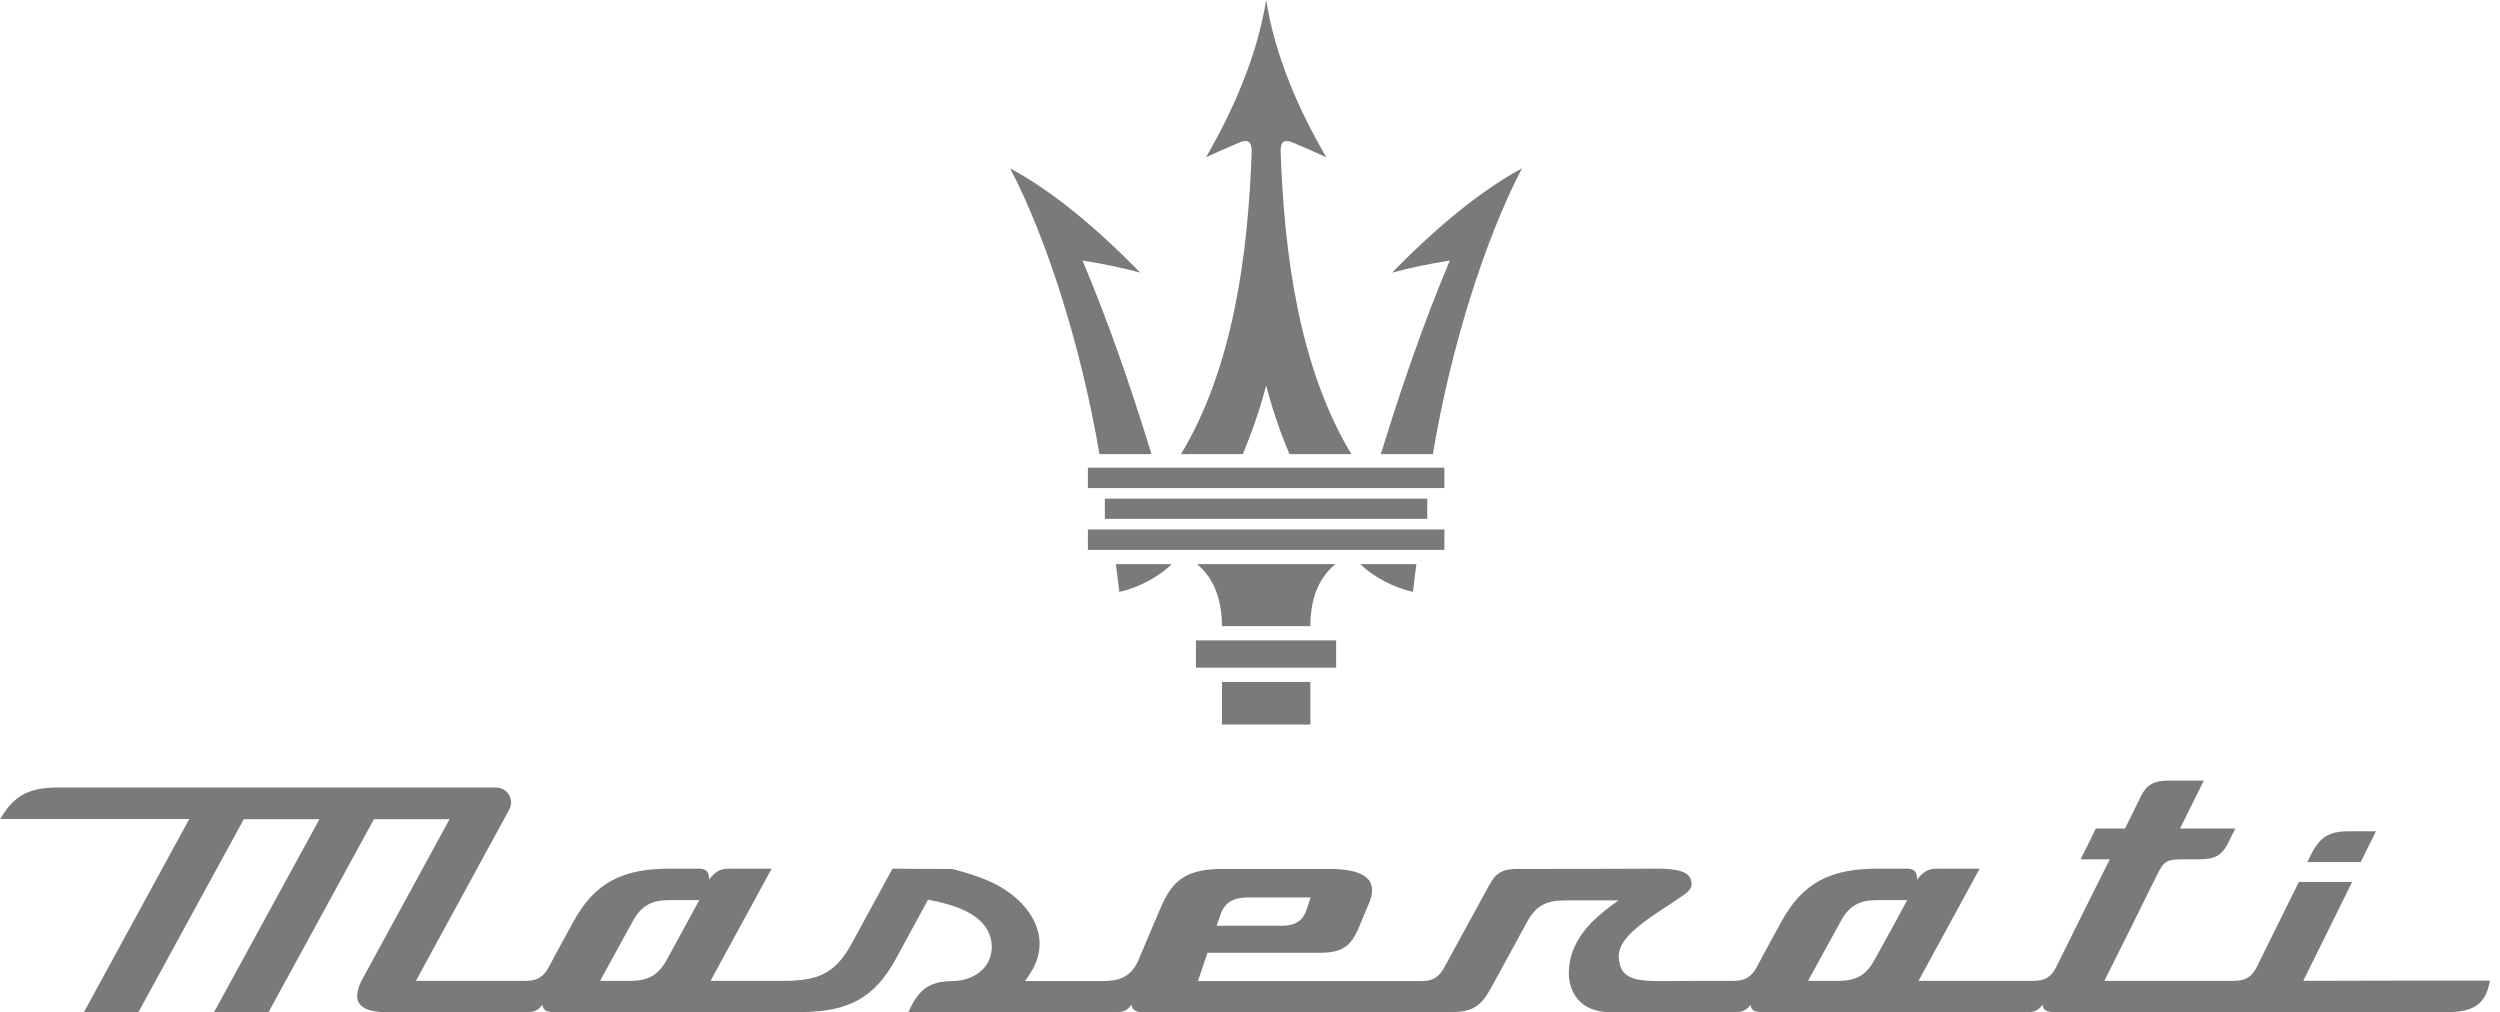 <svg width="247" height="100" viewBox="0 0 247 100" fill="none" xmlns="http://www.w3.org/2000/svg">
<g clip-path="url(#clip0_958_133)">
<path fill-rule="evenodd" clip-rule="evenodd" d="M233.241 85.169C231.494 85.169 229.723 85.169 227.977 85.169C228.098 84.902 228.219 84.659 228.34 84.415C229.214 82.69 230.111 82.131 232.052 82.131C232.949 82.131 233.847 82.131 234.745 82.131C234.259 83.127 233.75 84.148 233.241 85.169Z" fill="#7A7A7A"/>
<path fill-rule="evenodd" clip-rule="evenodd" d="M227.563 96.907C229.164 93.65 230.789 90.394 232.39 87.137C230.644 87.137 228.873 87.137 227.126 87.137C225.744 89.956 224.337 92.751 222.954 95.57C222.469 96.518 221.838 96.907 220.722 96.907C216.453 96.907 212.184 96.907 207.914 96.907C209.661 93.432 211.383 89.956 213.105 86.456C213.833 84.998 214.1 84.901 215.822 84.901C216.332 84.901 216.841 84.901 217.351 84.901C218.83 84.901 219.534 84.487 220.14 83.296C220.383 82.81 220.601 82.324 220.844 81.862C219.024 81.862 217.205 81.862 215.386 81.862C216.162 80.283 216.962 78.703 217.739 77.123C216.599 77.123 215.434 77.123 214.294 77.123C212.79 77.123 212.087 77.512 211.504 78.703C210.995 79.748 210.461 80.817 209.952 81.862C208.982 81.862 208.035 81.862 207.065 81.862C206.58 82.883 206.071 83.88 205.561 84.901C206.531 84.901 207.478 84.901 208.448 84.901C207.841 86.092 203.718 94.38 203.135 95.57C202.674 96.518 202.019 96.907 200.928 96.907C197.119 96.907 193.335 96.907 189.551 96.907C191.564 93.213 193.578 89.519 195.591 85.824C194.208 85.824 192.801 85.824 191.419 85.824C190.448 85.824 190.036 86.14 189.405 86.894C189.405 86.092 189.114 85.824 188.362 85.824C187.392 85.824 186.422 85.824 185.476 85.824C180.721 85.824 178.053 87.307 175.991 91.074C175.166 92.581 174.341 94.088 173.541 95.595C173.007 96.543 172.376 96.907 171.309 96.907C168.883 96.907 166.433 96.907 163.983 96.932C161.339 96.932 160.296 96.543 160.005 95.133C159.689 93.65 160.344 92.411 163.91 90.053C164.589 89.616 165.244 89.178 165.924 88.716C166.845 88.109 167.234 87.769 167.112 87.112C166.991 86.505 166.627 85.824 163.74 85.824C159.131 85.849 154.547 85.849 149.938 85.849C148.482 85.849 147.803 86.213 147.148 87.428C145.668 90.15 144.164 92.873 142.685 95.595C142.175 96.543 141.544 96.932 140.477 96.932C133.103 96.932 125.728 96.932 118.354 96.932C118.669 96.008 118.984 95.06 119.3 94.136C122.987 94.136 126.65 94.136 130.337 94.136C132.52 94.136 133.418 93.578 134.218 91.73C134.558 90.904 134.922 90.053 135.262 89.227C135.528 88.619 135.747 87.72 135.31 87.04C134.776 86.262 133.442 85.849 131.453 85.849C127.911 85.849 124.37 85.849 120.828 85.849C117.432 85.849 115.904 86.796 114.715 89.591C113.963 91.317 113.235 93.067 112.508 94.793C111.756 96.567 110.567 96.932 108.869 96.932C106.346 96.932 103.823 96.932 101.276 96.932C101.446 96.689 101.616 96.445 101.761 96.202C103.265 93.942 102.974 91.439 100.985 89.3C98.996 87.21 96.4 86.48 94.072 85.849C92.107 85.849 90.142 85.849 88.177 85.824C86.818 88.303 85.484 90.782 84.126 93.261C82.428 96.373 80.584 96.907 77.334 96.907C74.956 96.907 72.579 96.907 70.202 96.907C72.215 93.213 74.228 89.519 76.242 85.824C74.859 85.824 73.452 85.824 72.07 85.824C71.075 85.824 70.663 86.14 70.056 86.894C70.056 86.092 69.765 85.824 68.989 85.824C68.043 85.824 67.072 85.824 66.126 85.824C61.372 85.824 58.703 87.307 56.642 91.074C55.817 92.581 54.992 94.088 54.191 95.595C53.658 96.543 53.051 96.907 51.96 96.907C48.345 96.907 44.707 96.907 41.092 96.907C44.173 91.269 47.229 85.63 50.31 79.991C50.844 79.019 50.14 77.804 49.025 77.804C34.615 77.804 20.206 77.804 5.797 77.804C2.862 77.804 1.406 78.557 0.023 80.915C6.258 80.915 12.468 80.915 18.702 80.915C15.233 87.282 11.764 93.65 8.295 99.994C10.091 99.994 11.886 99.994 13.681 99.994C17.15 93.65 20.618 87.282 24.087 80.939C26.586 80.939 29.084 80.939 31.559 80.939C28.09 87.282 24.621 93.65 21.152 99.994C22.947 99.994 24.742 99.994 26.537 99.994C30.006 93.65 33.475 87.282 36.944 80.939C39.443 80.939 41.941 80.939 44.416 80.939C41.553 86.189 38.691 91.439 35.828 96.689C35.44 97.393 35.052 98.39 35.464 99.095C35.828 99.678 36.702 99.994 38.011 99.994C42.717 99.994 47.448 99.994 52.178 99.994C52.882 99.994 53.173 99.775 53.609 99.265C53.609 99.824 54.07 99.994 54.628 99.994C62.755 99.994 70.881 99.994 79.007 99.994C83.835 99.994 86.406 98.584 88.492 94.768C89.56 92.824 90.627 90.855 91.694 88.887C91.743 88.911 91.985 88.96 92.034 88.96C95.867 89.689 97.807 91.123 97.977 93.31C98.05 94.209 97.759 95.036 97.177 95.692C96.449 96.47 95.357 96.907 94.144 96.932C91.694 96.932 90.7 97.879 89.754 99.994C96.619 99.994 103.508 99.994 110.397 99.994C111.076 99.994 111.392 99.775 111.804 99.265C111.828 99.824 112.289 99.994 112.847 99.994C123.011 99.994 133.175 99.994 143.364 99.994C145.426 99.994 146.323 99.459 147.342 97.564C148.531 95.4 149.719 93.213 150.908 91.025C151.733 89.543 152.752 88.96 154.522 88.96C156.317 88.96 158.113 88.96 159.908 88.96C158.986 89.591 157.991 90.394 157.215 91.171C156.196 92.241 155.202 93.675 155.032 95.546C154.886 96.859 155.226 97.977 155.954 98.803C156.657 99.581 157.724 99.994 158.986 99.994C163.182 99.994 167.355 99.994 171.551 99.994C172.231 99.994 172.546 99.775 172.958 99.265C172.958 99.824 173.444 99.994 174.002 99.994C182.783 99.994 191.589 99.994 200.394 99.994C201.098 99.994 201.389 99.775 201.825 99.265C201.825 99.824 202.286 99.994 202.844 99.994C215.847 99.994 228.873 99.994 241.9 99.994C244.253 99.994 245.441 99.24 245.878 97.442C245.926 97.248 245.975 97.077 246.023 96.883C239.862 96.883 233.7 96.883 227.563 96.907ZM120.586 90.345C121.119 88.814 122.356 88.668 123.472 88.668C125.486 88.668 127.475 88.668 129.488 88.668C129.343 89.081 129.221 89.494 129.076 89.907C128.591 91.341 127.475 91.463 126.48 91.463C124.394 91.463 122.284 91.463 120.197 91.463C120.343 91.098 120.464 90.71 120.586 90.345ZM65.884 94.817C65.035 96.348 64.064 96.907 62.269 96.907C61.275 96.907 60.28 96.907 59.286 96.907C60.353 94.939 61.445 92.994 62.512 91.025C63.337 89.519 64.331 88.935 66.102 88.935C67.097 88.935 68.091 88.935 69.086 88.935C68.019 90.904 66.951 92.873 65.884 94.817ZM185.209 94.817C184.384 96.348 183.414 96.907 181.619 96.907C180.624 96.907 179.629 96.907 178.635 96.907C179.702 94.939 180.794 92.994 181.861 91.025C182.662 89.519 183.68 88.935 185.451 88.935C186.446 88.935 187.44 88.935 188.435 88.935C187.368 90.904 186.3 92.873 185.209 94.817Z" fill="#7A7A7A"/>
<path fill-rule="evenodd" clip-rule="evenodd" d="M118.16 65.967C118.16 65.068 118.16 64.169 118.16 63.27C120.489 63.27 122.793 63.27 125.098 63.27C127.402 63.27 129.707 63.27 132.011 63.27C132.011 64.169 132.011 65.068 132.011 65.967C129.707 65.967 127.402 65.967 125.098 65.967C122.793 65.967 120.489 65.967 118.16 65.967Z" fill="#7A7A7A"/>
<path fill-rule="evenodd" clip-rule="evenodd" d="M125.097 71.582C126.552 71.582 128.008 71.582 129.463 71.582C129.463 70.172 129.463 68.787 129.463 67.377C128.008 67.377 126.552 67.377 125.097 67.377C123.641 67.377 122.186 67.377 120.73 67.377C120.73 68.787 120.73 70.172 120.73 71.582C122.186 71.582 123.641 71.582 125.097 71.582Z" fill="#7A7A7A"/>
<path fill-rule="evenodd" clip-rule="evenodd" d="M120.732 61.859C120.708 59.55 120.126 57.266 118.258 55.734C120.538 55.734 122.818 55.734 125.099 55.734C127.379 55.734 129.659 55.734 131.939 55.734C130.071 57.266 129.465 59.55 129.465 61.859C128.01 61.859 126.554 61.859 125.099 61.859C123.643 61.859 122.188 61.859 120.732 61.859Z" fill="#7A7A7A"/>
<path fill-rule="evenodd" clip-rule="evenodd" d="M109.16 51.263C109.16 50.606 109.16 49.926 109.16 49.27C114.473 49.27 119.785 49.27 125.098 49.27C130.41 49.27 135.723 49.27 141.011 49.27C141.011 49.926 141.011 50.606 141.011 51.263C135.723 51.263 130.41 51.263 125.098 51.263C119.785 51.263 114.473 51.263 109.16 51.263Z" fill="#7A7A7A"/>
<path fill-rule="evenodd" clip-rule="evenodd" d="M110.59 58.481C112.457 58.068 114.447 57.023 115.781 55.734C113.937 55.734 112.094 55.734 110.25 55.734C110.371 56.634 110.468 57.557 110.59 58.481Z" fill="#7A7A7A"/>
<path fill-rule="evenodd" clip-rule="evenodd" d="M139.602 58.481C137.734 58.068 135.721 57.023 134.387 55.734C136.255 55.734 138.098 55.734 139.942 55.734C139.821 56.634 139.699 57.557 139.602 58.481Z" fill="#7A7A7A"/>
<path fill-rule="evenodd" clip-rule="evenodd" d="M108.627 44.871C106.88 34.517 103.508 23.726 99.797 16.629C103.799 18.792 108.069 22.243 112.654 26.934C110.737 26.424 108.845 26.035 106.953 25.743C109.597 32.014 111.78 38.406 113.769 44.871C112.047 44.871 110.349 44.871 108.627 44.871Z" fill="#7A7A7A"/>
<path fill-rule="evenodd" clip-rule="evenodd" d="M141.568 44.871C143.291 34.517 146.663 23.726 150.374 16.629C146.396 18.792 142.126 22.243 137.542 26.934C139.434 26.424 141.35 26.035 143.242 25.743C140.598 32.014 138.415 38.406 136.426 44.871C138.124 44.871 139.846 44.871 141.568 44.871Z" fill="#7A7A7A"/>
<path fill-rule="evenodd" clip-rule="evenodd" d="M107.484 48.224C107.484 47.544 107.484 46.863 107.484 46.207C113.355 46.207 119.225 46.207 125.096 46.207C130.966 46.207 136.837 46.207 142.707 46.207C142.707 46.863 142.707 47.544 142.707 48.224C136.837 48.224 130.966 48.224 125.096 48.224C119.225 48.224 113.355 48.224 107.484 48.224Z" fill="#7A7A7A"/>
<path fill-rule="evenodd" clip-rule="evenodd" d="M119.154 15.535C121.871 10.844 124.2 5.521 125.097 0.004C125.97 5.521 128.299 10.844 131.04 15.535C130.07 15.097 129.027 14.636 127.887 14.149C126.917 13.688 126.504 13.955 126.528 14.976C126.868 24.941 128.324 36.267 133.515 44.871C131.477 44.871 129.439 44.871 127.402 44.871C126.431 42.586 125.679 40.326 125.097 38.09C124.515 40.326 123.739 42.586 122.793 44.871C120.755 44.871 118.717 44.871 116.68 44.871C121.871 36.267 123.326 24.941 123.666 14.976C123.69 13.955 123.278 13.688 122.283 14.149C121.143 14.636 120.124 15.097 119.154 15.535Z" fill="#7A7A7A"/>
<path fill-rule="evenodd" clip-rule="evenodd" d="M107.484 54.326C107.484 53.645 107.484 52.989 107.484 52.309C113.355 52.309 119.225 52.309 125.096 52.309C130.966 52.309 136.837 52.309 142.707 52.309C142.707 52.989 142.707 53.645 142.707 54.326C136.837 54.326 130.966 54.326 125.096 54.326C119.225 54.326 113.355 54.326 107.484 54.326Z" fill="#7A7A7A"/>
</g>
<defs>
<clipPath id="clip0_958_133">
<rect width="246" height="100" fill="white" transform="translate(0.023)"/>
</clipPath>
</defs>
</svg>
